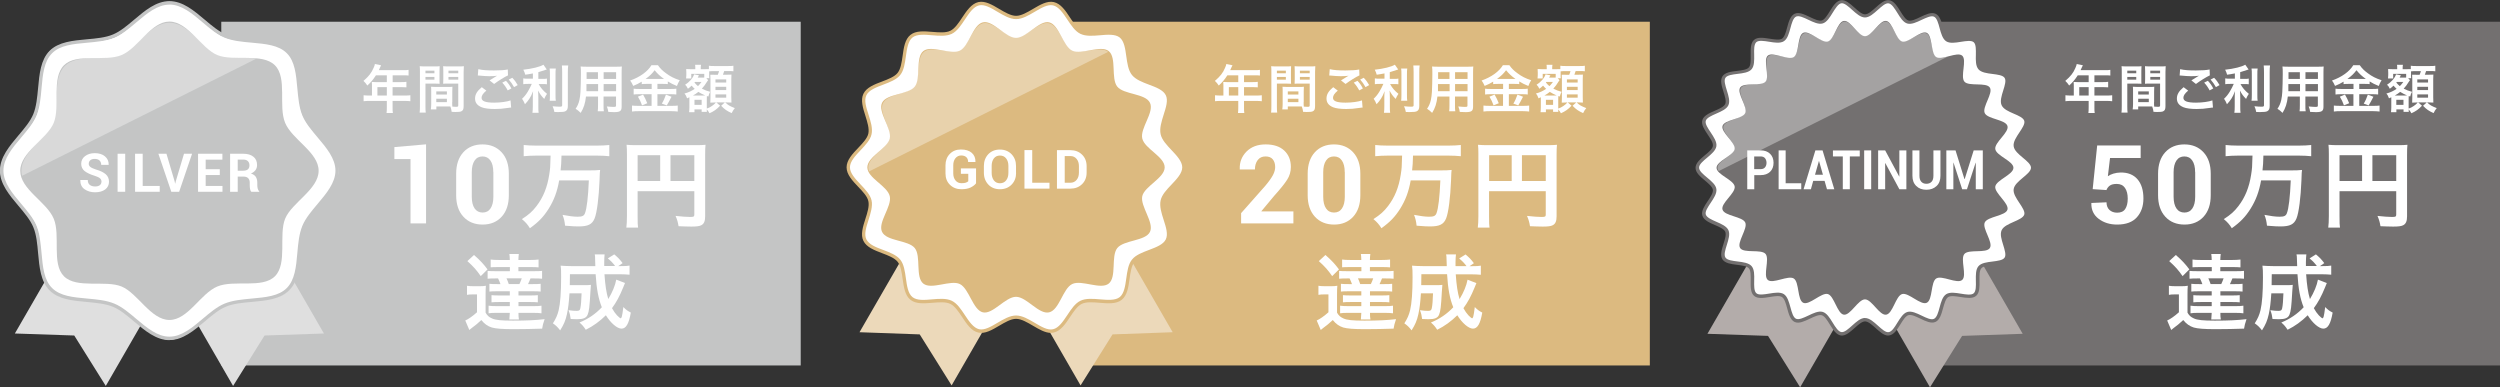 <?xml version="1.0" encoding="UTF-8"?><svg id="_レイヤー_2" xmlns="http://www.w3.org/2000/svg" viewBox="0 0 334.64 51.84"><rect x="0" y="0" width="334.64" height="51.84" fill="#333333" stroke="none"/><defs><style>.cls-1{fill:#dfdfdf;}.cls-2{fill:#b3acaa;}.cls-3{fill:#ecd9ba;}.cls-4{fill:#c4c5c5;}.cls-5{fill:#fff;}.cls-6{fill:#dcba80;}.cls-7{fill:#737070;}.cls-8{opacity:.35;}</style></defs><g id="_レイヤー_1-2"><rect class="cls-4" x="29.62" y="2.91" width="77.56" height="46.01"/><path class="cls-5" d="M49.79,11.37c0-.15,0-.26-.02-.4.15.01.3.02.49.02h1.52v-.91h-1.46c-.36.57-.71.97-1.15,1.37-.2-.3-.28-.39-.52-.62.71-.61,1.07-1.07,1.36-1.75.1-.22.15-.37.17-.51l.83.17c-.04.08-.06.1-.1.21,0,.02-.08.17-.2.44h3.27c.33,0,.5,0,.71-.04v.76c-.22-.03-.4-.03-.71-.03h-1.42v.91h1.12c.32,0,.51,0,.72-.04v.74c-.21-.02-.4-.03-.7-.03h-1.15v1.13h1.62c.32,0,.54-.01.76-.04v.8c-.22-.03-.46-.04-.76-.04h-1.62v.87c0,.36,0,.54.04.75h-.85c.03-.2.04-.39.04-.76v-.86h-2.35c-.31,0-.53.01-.76.04v-.8c.22.03.45.04.76.04h.36v-1.42ZM51.78,12.79v-1.13h-1.26v1.13h1.26Z"/><path class="cls-5" d="M56.95,14.21c0,.42.01.67.04.86h-.82c.03-.21.04-.43.04-.87v-4.56c0-.36,0-.56-.03-.78.2.02.38.03.72.03h1.24c.36,0,.52,0,.71-.03-.01.22-.02.38-.02.65v1.07c0,.32,0,.48.02.63-.18-.01-.4-.02-.64-.02h-1.26v3.02ZM56.95,9.81h1.2v-.35h-1.2v.35ZM56.95,10.66h1.2v-.36h-1.2v.36ZM60.53,13.66c0,.27,0,.43.02.61.15.01.41.03.53.03.2,0,.26-.05.26-.19v-2.92h-1.38c-.24,0-.47,0-.64.02.01-.2.02-.33.02-.63v-1.07c0-.24,0-.43-.02-.65.19.02.36.03.71.03h1.34c.35,0,.52,0,.72-.03-.02.25-.03.43-.03.77v4.57c0,.42-.08.6-.33.71-.15.06-.36.08-.79.08-.1,0-.13,0-.48-.02-.04-.31-.08-.44-.18-.72-.2,0-.33,0-.39,0h-1.48v.39h-.74c.03-.17.05-.45.05-.7v-1.7c0-.24,0-.44-.02-.63.2.02.36.03.65.03h1.56c.29,0,.45,0,.65-.03-.01.18-.02.36-.02.63v1.42ZM58.4,12.65h1.42v-.42h-1.42v.42ZM58.4,13.67h1.42v-.45h-1.42v.45ZM60.03,9.81h1.31v-.35h-1.31v.35ZM60.03,10.66h1.31v-.36h-1.31v.36Z"/><path class="cls-5" d="M65.1,12.13c-.44.37-.64.66-.64.96,0,.45.51.65,1.69.65.83,0,1.75-.13,2.19-.3l.08.96c-.13,0-.15,0-.31.03-.84.13-1.28.16-1.88.16-.76,0-1.38-.08-1.75-.23-.6-.24-.89-.62-.89-1.17s.27-1,.9-1.52l.61.46ZM64.04,9.26c.54.13,1.16.17,2.09.17.89,0,1.38-.04,1.84-.13l.03.79c-.42.18-1.28.72-1.86,1.15l-.61-.48c.44-.28.52-.33.69-.43.07-.04.09-.06.18-.11.06-.03.06-.03.15-.08-.31.04-.61.06-1.05.06-.36,0-.94-.04-1.28-.08-.08,0-.13-.01-.16-.01-.01,0-.05,0-.1,0l.06-.83ZM67.72,10.81c.31.33.5.59.73,1.03l-.49.26c-.23-.43-.43-.71-.73-1.04l.49-.24ZM68.81,11.66c-.21-.38-.44-.71-.71-1.01l.47-.24c.31.32.51.59.73.98l-.48.27Z"/><path class="cls-5" d="M71.33,9.83c-.45.09-.6.11-1.02.17-.06-.24-.13-.4-.26-.67,1.15-.12,2.26-.39,2.69-.67l.45.64c-.5.17-.82.27-1.13.36v.9h.56c.25,0,.43,0,.59-.04v.76c-.17-.03-.34-.03-.6-.03h-.51c.27.5.6.89,1.12,1.31-.14.19-.28.45-.37.68-.41-.42-.57-.64-.82-1.12.02.24.03.52.03.88v1.21c0,.44,0,.64.04.89h-.83c.03-.26.05-.49.05-.89v-1.17c0-.28.01-.6.04-.84-.2.51-.3.71-.48.98-.2.3-.34.49-.61.77-.14-.33-.24-.52-.39-.73.3-.28.52-.55.76-.94.18-.29.45-.81.54-1.05h-.5c-.27,0-.45.01-.64.04v-.78c.18.04.34.04.66.04h.63v-.73ZM74.4,9.17c-.04.23-.04.43-.04.84v2.64c0,.45,0,.62.04.83h-.82c.03-.2.03-.35.03-.82v-2.65c0-.41,0-.6-.04-.84h.84ZM76.06,8.75c-.04.28-.05.55-.05.95v4.49c0,.37-.09.57-.31.69-.17.09-.4.12-.97.12-.17,0-.28,0-.52-.01-.06-.31-.11-.47-.24-.77.4.04.66.06.92.06.31,0,.36-.03.36-.21v-4.36c0-.35-.01-.64-.04-.95h.85Z"/><path class="cls-5" d="M78.44,12.9c-.1.93-.31,1.58-.71,2.21-.29-.28-.39-.36-.68-.55.25-.36.41-.73.51-1.18.07-.33.12-.69.14-1.07.03-.59.06-1.58.06-2.4,0-.5,0-.73-.04-1.01.24.02.43.03.8.03h3.92c.39,0,.59,0,.8-.03-.02.24-.03.41-.03.79v4.59c0,.58-.21.73-1,.73-.22,0-.57-.01-.78-.03-.04-.27-.08-.43-.2-.73.35.03.66.06.88.06.29,0,.35-.03.35-.17v-1.22h-1.67v1.14c0,.4,0,.63.04.83h-.82c.03-.21.04-.41.04-.82v-1.15h-1.61ZM80.04,11.25h-1.54c0,.2,0,.34,0,.44,0,.33,0,.38,0,.52h1.56v-.96ZM80.04,9.66h-1.52v.91s1.52,0,1.52,0v-.91ZM82.47,10.57v-.91h-1.67v.91h1.67ZM82.47,12.21v-.96h-1.67v.96h1.67Z"/><path class="cls-5" d="M86.58,11.23c-.28,0-.48,0-.68.03v-.33c-.4.24-.68.38-1.14.57-.17-.37-.22-.46-.41-.72,1.3-.45,2.35-1.21,2.85-2.05h.87c.28.41.58.71,1.07,1.07.57.43,1.1.7,1.85.94-.17.26-.27.48-.38.77-.55-.23-.78-.34-1.22-.61v.36c-.2-.03-.39-.03-.68-.03h-.71v.68h1.77c.36,0,.58-.01.76-.04v.78c-.2-.03-.44-.04-.77-.04h-1.76v1.56h1.9c.36,0,.59-.01.82-.04v.8c-.26-.03-.55-.05-.84-.05h-4.41c-.32,0-.57.01-.87.05v-.8c.25.03.51.04.87.04h1.75v-1.56h-1.65c-.3,0-.54.01-.75.04v-.78c.19.03.41.04.76.04h1.65v-.68h-.64ZM86.08,12.66c.24.42.37.68.56,1.16l-.7.28c-.15-.44-.33-.81-.55-1.16l.69-.28ZM86.56,10.57h2.16q.06,0,.17,0c-.55-.39-.89-.71-1.26-1.17-.36.47-.64.75-1.22,1.17h.15ZM89.89,12.94q-.09.16-.35.67s-.05.09-.29.5l-.66-.24c.22-.35.38-.72.55-1.2l.74.28Z"/><path class="cls-5" d="M94.27,9.89h-1.74v.61h-.69c.02-.17.03-.29.03-.45v-.34c0-.13,0-.29-.02-.47.1.01.26.02.56.02h.66v-.15c0-.2,0-.29-.03-.44h.8c-.03.13-.04.22-.04.45v.14h.57c.29,0,.41,0,.52-.01v-.45c.22.03.34.04.73.04h1.82c.38,0,.59-.01.73-.04v.74c-.24-.03-.38-.03-.73-.03h-.5c-.06.19-.1.29-.17.49h.46c.42,0,.54,0,.68-.02-.01.2-.02.36-.02.62v2.41c0,.3,0,.47.02.72-.24-.01-.43-.02-.6-.02h-.24c.41.38.59.48,1.29.76-.18.22-.3.41-.42.67-.61-.27-.95-.5-1.41-.98l.49-.45h-1.14l.51.44c-.47.5-.84.75-1.42,1.01-.1-.19-.23-.38-.37-.52,0,.14.01.24.02.33h-.7v-.33h-.96v.38h-.72c.02-.17.04-.4.04-.65v-1.09c0-.1,0-.15,0-.26-.12.06-.16.08-.31.14-.09-.28-.19-.46-.35-.64.57-.16.95-.34,1.37-.63-.21-.2-.28-.27-.41-.43-.21.2-.29.27-.5.42-.11-.24-.2-.38-.37-.54.56-.34,1.07-.92,1.2-1.39l.65.13s-.03.06-.06.11q-.04.08-.11.2h.56c.15,0,.21,0,.32-.01v-.49ZM94.14,12.78c.15,0,.19,0,.27,0-.36-.15-.66-.31-.93-.48-.25.2-.41.31-.73.49h1.38ZM93.02,10.97s-.03.04-.06.08c.13.17.28.32.47.48.15-.15.22-.23.47-.56h-.88ZM92.96,14.04h.96v-.68h-.96v.68ZM94.78,10.74l-.03.04c-.04.06-.05.06-.08.11-.25.41-.47.71-.72.98.39.2.66.29,1.11.42-.12.22-.17.34-.24.63l-.2-.06q-.01.22-.01.48v1.19c.29-.1.43-.17.68-.34.23-.15.32-.24.54-.47h-.21c-.12,0-.3,0-.54.02.01-.17.02-.48.02-.64v-2.44q0-.31-.02-.66c.14.01.23.01.59.01h.41c.1-.24.13-.34.17-.49h-.61c-.29,0-.56.01-.71.03v.45c0,.27,0,.36.02.47h-.4l.25.27ZM95.77,11.05h1.44v-.42h-1.44v.42ZM95.77,12.06h1.44v-.44h-1.44v.44ZM95.77,13.07h1.44v-.43h-1.44v.43Z"/><path class="cls-5" d="M57.03,29.9h-2.08v-8.61h-2.16v-1.6l4.24-.37v10.58Z"/><path class="cls-5" d="M68.11,26.13c0,1.22-.32,2.18-.96,2.88-.64.7-1.49,1.05-2.55,1.05s-1.93-.35-2.57-1.05c-.65-.7-.97-1.66-.97-2.88v-2.87c0-1.22.32-2.18.96-2.88.64-.7,1.5-1.05,2.56-1.05s1.91.35,2.56,1.05c.65.7.97,1.66.97,2.88v2.87ZM66.03,23.04c0-.67-.13-1.19-.38-1.55s-.61-.55-1.06-.55-.81.18-1.06.55-.38.89-.38,1.55v3.29c0,.68.13,1.21.38,1.57s.61.55,1.07.55.81-.18,1.06-.55c.25-.37.38-.89.38-1.57v-3.29Z"/><path class="cls-5" d="M71.75,20.83c-.59,0-1.12.03-1.65.08v-1.5c.47.05,1.01.08,1.63.08h8.2c.61,0,1.14-.03,1.63-.08v1.5c-.5-.05-1.05-.08-1.62-.08h-4.78c-.03,1-.04,1.28-.12,1.98h3.66c.75,0,1.25-.01,1.63-.06-.04.29-.04.31-.08,1.44-.09,2.25-.34,4.27-.66,5.05-.32.79-.88,1.07-2.14,1.07-.42,0-.69-.01-1.81-.1-.06-.57-.14-.94-.34-1.45.74.15,1.5.25,2,.25.62,0,.86-.1,1-.46.25-.63.43-2.18.52-4.4h-3.97c-.27,1.52-.69,2.64-1.42,3.81-.68,1.07-1.35,1.77-2.5,2.59-.29-.48-.61-.85-1.07-1.22.93-.6,1.4-1.02,1.96-1.75.89-1.16,1.44-2.51,1.7-4.21.13-.84.14-.97.18-2.54h-1.96Z"/><path class="cls-5" d="M85.35,28.99c0,.8.01,1.19.06,1.48h-1.57c.05-.41.08-.87.08-1.53v-8.34c0-.54-.01-.85-.05-1.22.41.04.74.05,1.42.05h7.76c.7,0,1.08-.01,1.39-.05-.04.37-.05.7-.05,1.39v8.18c0,.65-.15,1.01-.52,1.2-.24.13-.65.18-1.34.18-.5,0-1.2-.03-1.7-.05-.08-.5-.17-.85-.4-1.38.84.09,1.48.14,1.94.14.5,0,.57-.04.57-.34v-3.11h-7.59v3.42ZM88.37,20.77h-3.02v3.46h3.02v-3.46ZM92.94,24.23v-3.46h-3.19v3.46h3.19Z"/><path class="cls-5" d="M62.49,38.25c.28.04.46.06.88.06h.83c.33,0,.58-.01.84-.06-.03.33-.04.62-.04,1.21v2.39c.22.39.44.59.87.78.46.21,1.19.29,2.79.29,1.81,0,3.06-.06,4.24-.2-.21.63-.26.8-.33,1.27-1.05.04-2.64.07-3.79.07-1.6,0-2.41-.07-2.94-.22-.56-.17-.99-.48-1.41-1-.57.52-.78.7-1.29,1.07-.1.08-.23.18-.32.26l-.54-1.27c.42-.18,1-.59,1.57-1.1v-2.39h-.6c-.31,0-.48.01-.74.06v-1.2ZM63.45,34.13c.87.77,1.25,1.19,1.81,1.93l-.91.9c-.58-.83-.92-1.22-1.79-2.01l.89-.82ZM66.67,35.75c-.51,0-.73.01-.99.03v-1.04c.29.04.59.06,1.11.06h1.45c-.01-.37-.02-.57-.06-.8h1.27c-.03.22-.06.48-.06.8h1.58c.46,0,.81-.02,1.12-.06v1.05c-.28-.03-.56-.04-.99-.04h-1.71v.55h2.08c.58,0,.8-.01,1.09-.04v1.05c-.31-.03-.54-.04-1.09-.04h-.46c-.14.36-.22.52-.33.76h.61c.58,0,.79-.01,1.08-.04v1.04c-.28-.03-.52-.04-1.08-.04h-1.89v.56h1.6c.42,0,.74-.01.99-.04v.96c-.26-.03-.6-.04-.99-.04h-1.6v.55h1.99c.52,0,.78-.01,1.09-.06v1.02c-.29-.04-.59-.06-1.08-.06h-2c0,.38.01.62.06.88h-1.28c.03-.24.04-.47.06-.88h-1.77c-.51,0-.78.01-1.07.06v-1.02c.29.04.56.06,1.07.06h1.77v-.55h-1.45c-.4,0-.74.01-1,.04v-.96c.24.03.58.04,1,.04h1.45v-.56h-1.65c-.56,0-.81.01-1.08.04v-1.04c.28.03.49.04,1.08.04h.4c-.08-.23-.18-.47-.32-.76h-.32c-.56,0-.79.01-1.08.04v-1.05c.27.03.5.04,1.08.04h1.9v-.55h-1.58ZM67.8,37.26c.12.26.19.43.3.76h1.43c.13-.28.2-.45.31-.76h-2.04Z"/><path class="cls-5" d="M83.66,37.88q-.07.17-.24.59c-.49,1.2-.93,2.01-1.5,2.78.21.39.43.7.67.96.19.2.43.4.5.4.04,0,.09-.07.14-.21q.08-.26.21-1.3c.38.38.52.49,1,.74-.26,1.5-.64,2.15-1.25,2.15-.57,0-1.44-.74-2.09-1.79-.83.82-1.7,1.45-2.69,1.94-.34-.51-.47-.64-.84-.97,1.17-.48,2.14-1.14,2.99-2.04-.46-1.14-.71-2.48-.83-4.43h-3.44q-.01,1.07-.02,1.47h2.04c.39,0,.56-.01.79-.04-.02.2-.04.51-.07.94-.11,2-.18,2.59-.37,3.05-.18.44-.58.61-1.43.61-.31,0-.49-.01-.84-.03-.06-.48-.12-.74-.29-1.18.59.08.76.09,1.08.09.35,0,.45-.07.5-.34.09-.39.14-1.11.17-2.01h-1.62c-.08,1.27-.18,2.03-.34,2.79-.2.89-.42,1.39-.91,2.17-.34-.44-.57-.66-.97-.94.39-.6.62-1.12.77-1.75.22-.93.33-2.41.33-4.39,0-.85,0-1.13-.07-1.58.4.03.86.06,1.43.06h3.22c0-.09,0-.38-.03-.87,0-.41,0-.46-.05-.7h1.32c-.03.23-.05.69-.05,1.05v.51h1.46c-.31-.41-.52-.64-.98-1.02l.86-.54c.51.43.7.62,1.12,1.17l-.58.4h.33c.59,0,.89-.01,1.18-.07v1.22c-.37-.03-.79-.06-1.36-.06h-2c.1,1.45.25,2.48.51,3.32.55-.9.93-1.82,1.07-2.6l1.19.46Z"/><polygon class="cls-1" points="14.16 51.66 9.94 44.91 1.99 44.64 9.99 30.78 22.16 37.8 14.16 51.66"/><polygon class="cls-1" points="31.2 51.66 35.41 44.91 43.36 44.64 35.36 30.78 23.2 37.8 31.2 51.66"/><path class="cls-5" d="M45.29,22.86c0,2.84-3.71,4.93-4.74,7.4s.05,6.65-1.88,8.59-6.02.82-8.59,1.88-4.56,4.74-7.4,4.74-4.93-3.71-7.4-4.74-6.65.05-8.59-1.88-.82-6.02-1.88-8.59S.07,25.7.07,22.86s3.71-4.93,4.74-7.4-.05-6.65,1.88-8.59,6.02-.82,8.59-1.88S19.83.25,22.68.25s4.93,3.71,7.4,4.74,6.65-.05,8.59,1.88.82,6.02,1.88,8.59,4.74,4.56,4.74,7.4Z"/><path class="cls-4" d="M22.68,45.53c-1.79,0-3.28-1.27-4.73-2.49-.96-.81-1.86-1.57-2.82-1.97-1.01-.42-2.29-.53-3.52-.65-1.85-.17-3.77-.34-4.97-1.54-1.2-1.2-1.37-3.12-1.54-4.97-.11-1.23-.22-2.51-.65-3.52-.4-.96-1.16-1.86-1.97-2.82-1.22-1.45-2.49-2.94-2.49-4.73s1.27-3.28,2.49-4.73c.81-.96,1.57-1.86,1.97-2.82.42-1.01.53-2.29.65-3.52.17-1.85.34-3.77,1.54-4.97,1.2-1.2,3.12-1.37,4.97-1.54,1.23-.11,2.51-.22,3.52-.65.96-.4,1.86-1.16,2.82-1.97,1.45-1.22,2.94-2.49,4.73-2.49s3.28,1.27,4.73,2.49c.96.81,1.86,1.57,2.82,1.97,1.01.42,2.29.53,3.52.65,1.85.17,3.77.34,4.97,1.54,1.2,1.2,1.37,3.12,1.54,4.97.11,1.23.22,2.51.64,3.52.4.96,1.16,1.86,1.97,2.81,1.22,1.45,2.49,2.94,2.49,4.73s-1.27,3.28-2.49,4.73c-.81.96-1.57,1.86-1.97,2.82-.42,1.01-.53,2.29-.65,3.52-.17,1.85-.34,3.77-1.54,4.97-1.2,1.2-3.12,1.37-4.97,1.54-1.23.11-2.51.22-3.52.65-.96.4-1.86,1.16-2.81,1.97-1.45,1.22-2.94,2.49-4.73,2.49ZM22.68.62c-1.63,0-3.06,1.21-4.44,2.38-.94.79-1.91,1.62-2.93,2.04-1.08.45-2.38.56-3.65.68-1.85.17-3.61.32-4.69,1.41-1.09,1.09-1.24,2.84-1.41,4.69-.11,1.27-.23,2.57-.68,3.65-.42,1.02-1.24,1.99-2.04,2.93-1.17,1.39-2.38,2.82-2.38,4.44s1.21,3.06,2.38,4.44c.79.94,1.62,1.91,2.04,2.93.45,1.08.56,2.39.68,3.65.17,1.85.32,3.61,1.41,4.69,1.09,1.09,2.84,1.24,4.69,1.41,1.27.11,2.57.23,3.65.68,1.02.42,1.99,1.24,2.93,2.04,1.39,1.17,2.82,2.38,4.44,2.38s3.06-1.21,4.44-2.38c.94-.79,1.91-1.62,2.93-2.04,1.08-.45,2.39-.56,3.65-.68,1.85-.17,3.61-.32,4.69-1.41s1.25-2.84,1.41-4.69c.11-1.27.23-2.57.68-3.65.42-1.02,1.25-1.99,2.04-2.93,1.17-1.39,2.38-2.82,2.38-4.44s-1.21-3.06-2.38-4.44c-.79-.94-1.62-1.91-2.04-2.93-.45-1.08-.56-2.38-.68-3.65-.17-1.86-.32-3.61-1.41-4.7s-2.84-1.24-4.69-1.41c-1.27-.11-2.57-.23-3.65-.68-1.02-.42-1.99-1.24-2.93-2.04-1.38-1.17-2.82-2.38-4.44-2.38Z"/><path class="cls-4" d="M42.65,22.86c0,2.49-3.59,4.25-4.48,6.41s.33,6.02-1.37,7.71-5.46.43-7.71,1.37-3.92,4.48-6.41,4.48-4.25-3.59-6.41-4.48-6.02.33-7.71-1.37-.43-5.46-1.37-7.71-4.48-3.92-4.48-6.41,3.59-4.25,4.48-6.41-.33-6.02,1.37-7.71,5.46-.43,7.71-1.37,3.92-4.48,6.41-4.48,4.25,3.59,6.41,4.48,6.02-.33,7.71,1.37.43,5.46,1.37,7.71,4.48,3.92,4.48,6.41Z"/><g class="cls-8"><path class="cls-5" d="M29.15,7.23c-2.17-.9-3.98-4.19-6.47-4.19s-4.31,3.29-6.47,4.19c-2.24.93-5.85-.08-7.54,1.61-1.69,1.69-.68,5.3-1.61,7.54-.9,2.17-4.19,3.98-4.19,6.47,0,.23.04.46.09.68l31.36-15.68c-1.7-.23-3.71-.03-5.16-.63Z"/></g><path class="cls-5" d="M13.59,24.34c0-.2-.07-.35-.2-.47-.14-.12-.38-.23-.72-.34-.59-.18-1.03-.39-1.34-.63-.3-.24-.46-.57-.46-.98s.17-.76.51-1.02c.34-.26.78-.4,1.31-.4.56,0,1.02.14,1.36.43.34.28.51.66.5,1.12v.02h-1c0-.25-.08-.45-.23-.59-.15-.14-.37-.21-.65-.21-.25,0-.45.06-.58.18-.14.12-.21.28-.21.47,0,.17.07.31.22.43s.41.23.77.35c.56.16.99.37,1.28.62s.44.59.44,1.01-.17.78-.51,1.03c-.34.25-.79.38-1.35.38s-1.02-.14-1.41-.41c-.39-.27-.58-.68-.57-1.22v-.02h1c0,.3.09.52.27.66s.42.21.72.21c.27,0,.48-.06.62-.17s.22-.27.22-.46Z"/><path class="cls-5" d="M16.76,25.67h-1.02v-5.09h1.02v5.09Z"/><path class="cls-5" d="M19.1,24.89h2.28v.78h-3.3v-5.09h1.02v4.31Z"/><path class="cls-5" d="M23.38,24.29l.06.28h.02l.06-.27,1.11-3.72h1.08l-1.73,5.09h-1.05l-1.73-5.09h1.08l1.1,3.71Z"/><path class="cls-5" d="M29.42,23.43h-1.89v1.46h2.25v.78h-3.27v-5.09h3.26v.79h-2.24v1.28h1.89v.79Z"/><path class="cls-5" d="M31.82,23.63v2.04h-1.02v-5.09h1.76c.58,0,1.03.13,1.36.4.33.26.49.63.49,1.11,0,.26-.07.49-.21.68-.14.19-.34.34-.61.46.3.09.52.24.65.44.13.21.2.46.2.77v.37c0,.14.02.29.06.45.04.16.11.27.2.34v.07h-1.05c-.09-.07-.15-.2-.18-.37-.03-.17-.04-.34-.04-.5v-.36c0-.25-.07-.45-.21-.59-.14-.14-.34-.21-.59-.21h-.81ZM31.82,22.85h.72c.29,0,.5-.06.64-.18.14-.12.21-.3.21-.54s-.07-.42-.21-.56c-.14-.14-.35-.21-.62-.21h-.74v1.48Z"/><rect class="cls-6" x="143.28" y="2.91" width="77.56" height="46.01"/><path class="cls-5" d="M163.76,11.37c0-.15,0-.26-.02-.4.15.01.3.02.49.02h1.52v-.91h-1.46c-.36.57-.71.97-1.15,1.37-.2-.3-.28-.39-.52-.62.71-.61,1.08-1.07,1.36-1.75.1-.22.15-.37.17-.51l.83.17c-.04.08-.06.1-.11.21,0,.02-.08.17-.2.44h3.27c.33,0,.5,0,.71-.04v.76c-.22-.03-.4-.03-.71-.03h-1.42v.91h1.12c.32,0,.51,0,.72-.04v.74c-.21-.02-.4-.03-.7-.03h-1.14v1.13h1.62c.32,0,.54-.01.76-.04v.8c-.22-.03-.46-.04-.76-.04h-1.62v.87c0,.36,0,.54.04.75h-.85c.03-.2.04-.39.04-.76v-.86h-2.35c-.31,0-.53.01-.76.04v-.8c.22.03.45.04.76.04h.36v-1.42ZM165.75,12.79v-1.13h-1.26v1.13h1.26Z"/><path class="cls-5" d="M170.92,14.21c0,.42.01.67.04.86h-.82c.03-.21.04-.43.04-.87v-4.56c0-.36,0-.56-.03-.78.2.02.38.03.72.03h1.24c.36,0,.52,0,.71-.03-.01.22-.02.38-.02.65v1.07c0,.32,0,.48.02.63-.18-.01-.4-.02-.64-.02h-1.26v3.02ZM170.92,9.81h1.2v-.35h-1.2v.35ZM170.92,10.66h1.2v-.36h-1.2v.36ZM174.5,13.66c0,.27,0,.43.02.61.15.01.41.03.53.03.2,0,.26-.05.26-.19v-2.92h-1.38c-.25,0-.47,0-.64.02.01-.2.02-.33.02-.63v-1.07c0-.24,0-.43-.02-.65.19.02.36.03.71.03h1.34c.35,0,.52,0,.72-.03-.02.25-.03.43-.03.77v4.57c0,.42-.08.6-.33.71-.15.06-.36.08-.79.08-.1,0-.13,0-.48-.02-.04-.31-.08-.44-.18-.72-.2,0-.34,0-.39,0h-1.48v.39h-.74c.03-.17.05-.45.05-.7v-1.7c0-.24,0-.44-.02-.63.2.02.36.03.65.03h1.56c.29,0,.45,0,.65-.03-.01.18-.02.36-.02.63v1.42ZM172.38,12.65h1.42v-.42h-1.42v.42ZM172.38,13.67h1.42v-.45h-1.42v.45ZM174,9.81h1.31v-.35h-1.31v.35ZM174,10.66h1.31v-.36h-1.31v.36Z"/><path class="cls-5" d="M179.07,12.13c-.44.37-.64.66-.64.96,0,.45.51.65,1.69.65.83,0,1.75-.13,2.19-.3l.08.96c-.12,0-.15,0-.31.03-.84.13-1.29.16-1.88.16-.76,0-1.38-.08-1.75-.23-.6-.24-.89-.62-.89-1.17s.27-1,.9-1.52l.61.46ZM178.01,9.26c.54.13,1.16.17,2.09.17.89,0,1.38-.04,1.84-.13l.03.79c-.42.18-1.28.72-1.86,1.15l-.61-.48c.44-.28.52-.33.69-.43.07-.04.09-.06.18-.11.06-.03.06-.03.15-.08-.31.04-.61.06-1.05.06-.36,0-.94-.04-1.28-.08-.08,0-.13-.01-.16-.01-.01,0-.05,0-.1,0l.06-.83ZM181.7,10.81c.31.33.5.59.73,1.03l-.49.26c-.23-.43-.43-.71-.73-1.04l.49-.24ZM182.78,11.66c-.21-.38-.44-.71-.71-1.01l.47-.24c.31.32.51.59.73.98l-.48.27Z"/><path class="cls-5" d="M185.3,9.83c-.45.09-.6.11-1.02.17-.06-.24-.13-.4-.26-.67,1.15-.12,2.25-.39,2.69-.67l.45.64c-.5.17-.82.27-1.13.36v.9h.56c.25,0,.43,0,.59-.04v.76c-.17-.03-.34-.03-.6-.03h-.51c.27.5.6.89,1.12,1.31-.14.19-.28.45-.37.68-.41-.42-.57-.64-.82-1.12.02.24.04.52.04.88v1.21c0,.44,0,.64.04.89h-.83c.04-.26.05-.49.05-.89v-1.17c0-.28.01-.6.04-.84-.2.51-.3.71-.47.98-.2.3-.34.49-.61.77-.14-.33-.24-.52-.39-.73.3-.28.52-.55.76-.94.18-.29.45-.81.54-1.05h-.5c-.27,0-.45.01-.64.04v-.78c.18.04.34.04.66.04h.63v-.73ZM188.37,9.17c-.04.23-.04.43-.04.84v2.64c0,.45,0,.62.04.83h-.82c.03-.2.04-.35.04-.82v-2.65c0-.41,0-.6-.04-.84h.84ZM190.03,8.75c-.04.28-.05.55-.05.95v4.49c0,.37-.09.57-.31.69-.17.09-.41.12-.97.12-.17,0-.28,0-.52-.01-.06-.31-.11-.47-.24-.77.4.04.66.06.92.06.31,0,.36-.03.36-.21v-4.36c0-.35-.01-.64-.04-.95h.85Z"/><path class="cls-5" d="M192.41,12.9c-.1.93-.31,1.58-.71,2.21-.29-.28-.39-.36-.68-.55.25-.36.41-.73.51-1.18.07-.33.12-.69.14-1.07.03-.59.06-1.58.06-2.4,0-.5,0-.73-.04-1.01.24.02.43.03.8.03h3.92c.39,0,.59,0,.8-.03-.02.24-.03.41-.03.79v4.59c0,.58-.21.73-1,.73-.22,0-.57-.01-.78-.03-.03-.27-.08-.43-.2-.73.35.03.66.06.88.06.29,0,.35-.03.35-.17v-1.22h-1.67v1.14c0,.4,0,.63.04.83h-.82c.03-.21.04-.41.04-.82v-1.15h-1.61ZM194.02,11.25h-1.54c0,.2,0,.34,0,.44,0,.33,0,.38,0,.52h1.56v-.96ZM194.02,9.66h-1.52v.91s1.52,0,1.52,0v-.91ZM196.44,10.57v-.91h-1.67v.91h1.67ZM196.44,12.21v-.96h-1.67v.96h1.67Z"/><path class="cls-5" d="M200.55,11.23c-.28,0-.48,0-.68.03v-.33c-.4.24-.68.38-1.14.57-.17-.37-.22-.46-.41-.72,1.3-.45,2.35-1.21,2.85-2.05h.87c.28.41.58.71,1.07,1.07.57.43,1.1.7,1.85.94-.17.26-.27.48-.38.77-.55-.23-.78-.34-1.22-.61v.36c-.2-.03-.39-.03-.68-.03h-.71v.68h1.77c.36,0,.58-.01.76-.04v.78c-.2-.03-.44-.04-.77-.04h-1.76v1.56h1.9c.36,0,.59-.01.82-.04v.8c-.26-.03-.55-.05-.84-.05h-4.41c-.32,0-.57.01-.87.05v-.8c.25.03.51.04.87.04h1.75v-1.56h-1.65c-.3,0-.54.01-.75.04v-.78c.19.03.41.04.76.04h1.65v-.68h-.64ZM200.06,12.66c.24.42.37.68.56,1.16l-.7.28c-.15-.44-.33-.81-.55-1.16l.69-.28ZM200.53,10.57h2.16q.06,0,.17,0c-.55-.39-.89-.71-1.26-1.17-.36.47-.64.75-1.22,1.17h.15ZM203.87,12.94q-.09.16-.35.67s-.05.09-.29.5l-.66-.24c.22-.35.38-.72.55-1.2l.74.28Z"/><path class="cls-5" d="M208.24,9.89h-1.74v.61h-.69c.02-.17.03-.29.03-.45v-.34c0-.13,0-.29-.02-.47.1.01.26.02.56.02h.66v-.15c0-.2,0-.29-.03-.44h.8c-.03.13-.04.22-.04.45v.14h.57c.29,0,.41,0,.52-.01v-.45c.22.03.34.04.73.04h1.82c.38,0,.59-.01.73-.04v.74c-.24-.03-.38-.03-.73-.03h-.5c-.06.19-.1.29-.17.49h.46c.42,0,.54,0,.68-.02-.01.2-.02.36-.02.62v2.41c0,.3,0,.47.02.72-.24-.01-.43-.02-.6-.02h-.24c.41.38.59.48,1.29.76-.18.22-.3.41-.42.67-.61-.27-.95-.5-1.41-.98l.49-.45h-1.14l.51.44c-.47.5-.84.75-1.42,1.01-.1-.19-.23-.38-.37-.52,0,.14.01.24.02.33h-.7v-.33h-.96v.38h-.72c.02-.17.04-.4.04-.65v-1.09c0-.1,0-.15,0-.26-.12.06-.16.08-.31.14-.09-.28-.19-.46-.35-.64.57-.16.95-.34,1.37-.63-.21-.2-.28-.27-.41-.43-.21.2-.29.27-.5.42-.11-.24-.2-.38-.37-.54.56-.34,1.07-.92,1.2-1.39l.65.13s-.03.06-.06.11q-.04.08-.11.2h.56c.15,0,.21,0,.32-.01v-.49ZM208.11,12.78c.15,0,.19,0,.27,0-.36-.15-.66-.31-.93-.48-.25.2-.41.31-.73.49h1.38ZM206.99,10.97s-.03.04-.06.08c.13.17.28.32.47.48.15-.15.22-.23.47-.56h-.88ZM206.93,14.04h.96v-.68h-.96v.68ZM208.75,10.74l-.03.04c-.04.06-.05.06-.08.11-.25.41-.47.71-.72.98.39.2.66.29,1.11.42-.12.22-.17.33-.24.63l-.2-.06q-.01.22-.01.48v1.19c.29-.1.43-.17.68-.34.23-.15.32-.24.54-.47h-.21c-.12,0-.3,0-.54.02.01-.17.02-.48.02-.64v-2.44q0-.31-.02-.66c.14.01.23.01.59.01h.41c.1-.24.13-.34.17-.49h-.61c-.29,0-.56.01-.71.03v.46c0,.27,0,.36.02.47h-.4l.25.27ZM209.74,11.05h1.44v-.42h-1.44v.42ZM209.74,12.06h1.44v-.44h-1.44v.44ZM209.74,13.07h1.44v-.43h-1.44v.43Z"/><path class="cls-5" d="M173.13,29.9h-7v-1.37l3.23-3.65c.48-.57.82-1.05,1.03-1.44s.3-.76.3-1.08c0-.43-.11-.77-.32-1.03s-.54-.39-.97-.39c-.45,0-.8.16-1.05.49-.25.33-.37.75-.37,1.25h-2.03v-.04c-.04-.93.27-1.71.9-2.35.64-.64,1.49-.96,2.56-.96s1.9.27,2.49.82.89,1.28.89,2.2c0,.63-.17,1.2-.5,1.71-.33.52-.9,1.23-1.72,2.14l-1.72,2.06v.04h4.28v1.6Z"/><path class="cls-5" d="M182.09,26.13c0,1.22-.32,2.18-.96,2.88-.64.7-1.49,1.05-2.55,1.05s-1.93-.35-2.57-1.05c-.64-.7-.97-1.66-.97-2.88v-2.87c0-1.22.32-2.18.96-2.88.64-.7,1.5-1.05,2.56-1.05s1.91.35,2.56,1.05c.65.7.97,1.66.97,2.88v2.87ZM180,23.04c0-.67-.13-1.19-.38-1.55-.25-.37-.61-.55-1.06-.55s-.81.18-1.06.55-.38.89-.38,1.55v3.29c0,.68.13,1.21.38,1.57.25.37.61.55,1.07.55s.81-.18,1.06-.55c.25-.37.38-.89.38-1.57v-3.29Z"/><path class="cls-5" d="M185.73,20.83c-.59,0-1.12.03-1.65.08v-1.5c.47.05,1.01.08,1.63.08h8.2c.61,0,1.14-.03,1.63-.08v1.5c-.5-.05-1.05-.08-1.62-.08h-4.78c-.03,1-.04,1.28-.12,1.98h3.66c.75,0,1.25-.01,1.63-.06-.04.29-.04.31-.08,1.44-.09,2.25-.34,4.27-.66,5.05-.32.79-.88,1.07-2.14,1.07-.42,0-.69-.01-1.81-.1-.06-.57-.14-.94-.34-1.45.74.15,1.5.25,2,.25.62,0,.86-.1,1-.46.25-.63.43-2.18.52-4.4h-3.97c-.27,1.52-.69,2.64-1.42,3.81-.68,1.07-1.35,1.77-2.5,2.59-.29-.48-.61-.85-1.07-1.22.93-.6,1.4-1.02,1.96-1.75.89-1.16,1.44-2.51,1.7-4.21.13-.84.14-.97.18-2.54h-1.96Z"/><path class="cls-5" d="M199.32,28.99c0,.8.01,1.19.06,1.48h-1.57c.05-.41.08-.87.08-1.53v-8.34c0-.54-.01-.85-.05-1.22.41.04.74.05,1.42.05h7.76c.7,0,1.08-.01,1.39-.05-.04.37-.05.7-.05,1.39v8.18c0,.65-.15,1.01-.52,1.2-.24.13-.65.18-1.34.18-.5,0-1.2-.03-1.7-.05-.08-.5-.17-.85-.4-1.38.84.09,1.48.14,1.94.14.5,0,.57-.04.57-.34v-3.11h-7.59v3.42ZM202.35,20.77h-3.02v3.46h3.02v-3.46ZM206.91,24.23v-3.46h-3.19v3.46h3.19Z"/><path class="cls-5" d="M176.46,38.25c.28.04.46.06.88.06h.83c.33,0,.58-.01.84-.06-.03.33-.04.62-.04,1.21v2.39c.22.39.44.59.87.78.46.21,1.19.29,2.79.29,1.81,0,3.06-.06,4.24-.2-.21.63-.25.8-.33,1.27-1.05.04-2.64.07-3.79.07-1.6,0-2.41-.07-2.94-.22-.55-.17-.99-.48-1.41-1-.57.52-.78.7-1.29,1.07-.1.08-.23.18-.32.26l-.54-1.27c.42-.18,1-.59,1.57-1.1v-2.39h-.6c-.31,0-.48.01-.74.06v-1.2ZM177.42,34.13c.87.77,1.25,1.19,1.81,1.93l-.91.9c-.58-.83-.92-1.22-1.79-2.01l.89-.82ZM180.64,35.75c-.51,0-.73.01-.99.03v-1.04c.29.04.59.06,1.11.06h1.46c-.01-.37-.02-.57-.06-.8h1.27c-.03.22-.06.48-.06.8h1.58c.46,0,.81-.02,1.12-.06v1.05c-.28-.03-.55-.04-.99-.04h-1.71v.55h2.08c.58,0,.8-.01,1.09-.04v1.05c-.31-.03-.54-.04-1.09-.04h-.46c-.14.36-.22.52-.33.76h.61c.58,0,.79-.01,1.08-.04v1.04c-.28-.03-.52-.04-1.08-.04h-1.89v.56h1.6c.42,0,.74-.01.99-.04v.96c-.25-.03-.6-.04-.99-.04h-1.6v.55h1.99c.52,0,.78-.01,1.09-.06v1.02c-.29-.04-.59-.06-1.08-.06h-2c0,.38.01.62.06.88h-1.28c.03-.24.04-.47.06-.88h-1.77c-.51,0-.78.01-1.07.06v-1.02c.29.04.56.06,1.07.06h1.77v-.55h-1.46c-.4,0-.74.01-1,.04v-.96c.24.03.58.04,1,.04h1.46v-.56h-1.65c-.56,0-.81.01-1.08.04v-1.04c.28.03.49.04,1.08.04h.4c-.08-.23-.18-.47-.32-.76h-.32c-.55,0-.79.01-1.08.04v-1.05c.27.03.5.04,1.08.04h1.9v-.55h-1.58ZM181.77,37.26c.12.26.19.43.3.76h1.43c.13-.28.2-.44.31-.76h-2.04Z"/><path class="cls-5" d="M197.63,37.88q-.07.17-.24.59c-.49,1.2-.93,2.01-1.5,2.78.21.39.43.7.67.96.19.2.43.4.5.4.04,0,.09-.07.14-.21q.08-.26.21-1.3c.38.38.52.49,1,.74-.26,1.5-.64,2.15-1.25,2.15-.57,0-1.44-.74-2.09-1.79-.83.82-1.7,1.45-2.69,1.94-.34-.51-.47-.64-.84-.97,1.17-.48,2.14-1.14,2.99-2.04-.47-1.14-.71-2.48-.83-4.43h-3.44q-.01,1.07-.02,1.47h2.04c.39,0,.56-.01.79-.04-.02.2-.04.51-.07.94-.11,2-.18,2.59-.37,3.05-.18.44-.58.61-1.43.61-.31,0-.49-.01-.84-.03-.06-.48-.12-.74-.29-1.18.59.08.76.09,1.08.09.34,0,.44-.07.5-.34.09-.39.14-1.11.17-2.01h-1.62c-.08,1.27-.18,2.03-.34,2.79-.2.89-.42,1.39-.91,2.17-.34-.44-.57-.66-.97-.94.39-.6.62-1.12.77-1.75.22-.93.33-2.41.33-4.39,0-.85-.01-1.13-.07-1.58.4.03.85.06,1.43.06h3.22c-.01-.09-.01-.38-.03-.87-.01-.41-.01-.46-.06-.7h1.32c-.03.23-.06.69-.06,1.06v.51h1.47c-.31-.41-.52-.64-.98-1.02l.85-.54c.51.43.7.62,1.12,1.17l-.58.4h.33c.59,0,.89-.01,1.18-.07v1.22c-.37-.03-.79-.06-1.36-.06h-2c.1,1.45.25,2.48.51,3.32.55-.9.93-1.82,1.07-2.6l1.19.46Z"/><polygon class="cls-3" points="127.38 51.59 123.11 44.76 115.05 44.47 123.16 30.43 135.48 37.55 127.38 51.59"/><polygon class="cls-3" points="144.64 51.59 148.92 44.76 156.97 44.47 148.86 30.43 136.54 37.55 144.64 51.59"/><path class="cls-5" d="M158.57,22.4c0,1.63-2.77,2.92-3.11,4.44s1.57,3.93.88,5.35-3.75,1.4-4.74,2.64-.28,4.21-1.53,5.21-3.97-.36-5.41.33-2.06,3.67-3.63,4.03-3.39-2.06-5.02-2.06-3.5,2.4-5.02,2.06-2.22-3.34-3.63-4.03-4.18.65-5.41-.33-.53-3.96-1.53-5.21-4.04-1.2-4.74-2.64,1.24-3.78.88-5.35-3.11-2.81-3.11-4.44,2.77-2.92,3.11-4.44-1.57-3.93-.88-5.35,3.75-1.4,4.74-2.64.28-4.21,1.53-5.21,3.97.36,5.41-.33,2.06-3.67,3.63-4.03,3.39,2.06,5.02,2.06,3.5-2.4,5.02-2.06,2.22,3.34,3.63,4.03,4.18-.65,5.41.33.53,3.96,1.53,5.21,4.04,1.2,4.74,2.64-1.24,3.78-.88,5.35,3.11,2.81,3.11,4.44Z"/><path class="cls-6" d="M140.67,44.56c-.78,0-1.6-.49-2.4-.96-.77-.45-1.56-.92-2.26-.92s-1.49.47-2.26.92c-.93.55-1.89,1.12-2.79.92-.94-.21-1.57-1.16-2.18-2.09-.48-.72-.98-1.47-1.57-1.75-.61-.3-1.52-.22-2.39-.15-1.09.09-2.22.19-2.95-.4-.74-.59-.89-1.71-1.05-2.8-.12-.87-.25-1.76-.67-2.29-.42-.52-1.26-.84-2.07-1.15-1.03-.39-2.09-.79-2.51-1.65-.41-.84-.06-1.91.27-2.95.27-.84.55-1.71.39-2.38-.14-.64-.76-1.28-1.35-1.9-.77-.81-1.56-1.64-1.56-2.61s.79-1.8,1.56-2.61c.59-.62,1.21-1.27,1.35-1.9.15-.67-.13-1.54-.39-2.38-.33-1.04-.67-2.11-.27-2.95.41-.86,1.48-1.26,2.51-1.65.81-.31,1.66-.63,2.07-1.15.42-.53.55-1.42.67-2.29.15-1.09.31-2.21,1.05-2.8.73-.59,1.86-.49,2.95-.4.87.07,1.78.15,2.39-.15.6-.29,1.09-1.03,1.57-1.75.61-.92,1.25-1.87,2.18-2.09.9-.2,1.86.36,2.79.92.77.45,1.56.92,2.26.92s1.49-.47,2.26-.92c.93-.55,1.89-1.12,2.79-.92.94.21,1.57,1.16,2.18,2.09.48.72.98,1.47,1.57,1.75.61.3,1.52.22,2.39.15,1.09-.09,2.22-.19,2.95.4.74.59.89,1.71,1.05,2.8.12.87.25,1.76.67,2.29.42.52,1.26.84,2.08,1.15,1.03.39,2.09.79,2.51,1.65.41.84.06,1.91-.27,2.95-.27.84-.55,1.71-.39,2.38.14.64.76,1.28,1.35,1.9.76.81,1.56,1.64,1.56,2.61s-.79,1.8-1.56,2.61c-.59.62-1.21,1.27-1.35,1.9-.15.67.13,1.54.39,2.38.33,1.04.67,2.11.27,2.95-.41.86-1.48,1.26-2.51,1.65-.81.31-1.66.63-2.08,1.15-.42.53-.55,1.42-.67,2.29-.15,1.09-.31,2.21-1.05,2.8-.73.59-1.86.49-2.95.4-.88-.07-1.78-.15-2.39.14-.6.29-1.09,1.03-1.57,1.75-.61.92-1.24,1.87-2.18,2.09-.13.03-.26.04-.39.04ZM136.01,42.23c.82,0,1.67.5,2.49.98.89.53,1.74,1.03,2.46.86.76-.17,1.34-1.05,1.91-1.9.51-.77,1.04-1.57,1.75-1.91.72-.35,1.69-.27,2.63-.19,1,.08,2.04.17,2.63-.3.6-.48.74-1.51.88-2.51.13-.93.26-1.89.76-2.51.49-.62,1.4-.96,2.27-1.29.95-.36,1.93-.73,2.26-1.42.33-.68.03-1.62-.29-2.61-.29-.9-.58-1.83-.4-2.62.17-.76.83-1.45,1.46-2.11.7-.74,1.43-1.51,1.43-2.3s-.73-1.56-1.43-2.3c-.63-.67-1.29-1.36-1.46-2.12-.18-.79.12-1.72.4-2.62.32-1,.62-1.94.29-2.61-.34-.7-1.31-1.07-2.26-1.42-.87-.33-1.77-.67-2.27-1.29-.5-.62-.63-1.58-.76-2.51-.14-1-.28-2.03-.88-2.51-.59-.47-1.63-.39-2.63-.3-.94.08-1.9.16-2.63-.19-.71-.34-1.24-1.14-1.75-1.91-.56-.85-1.15-1.72-1.91-1.9-.72-.16-1.57.33-2.46.86-.82.48-1.66.98-2.49.98s-1.67-.5-2.49-.98c-.89-.53-1.74-1.03-2.46-.86-.76.17-1.34,1.05-1.91,1.9-.51.77-1.04,1.57-1.75,1.91-.72.35-1.69.27-2.63.19-1-.09-2.04-.17-2.63.3-.6.48-.74,1.51-.88,2.51-.13.93-.26,1.89-.76,2.51-.49.62-1.4.96-2.27,1.29-.95.36-1.93.73-2.26,1.42-.33.68-.03,1.62.29,2.61.29.9.58,1.83.4,2.62-.17.76-.83,1.45-1.46,2.12-.7.74-1.43,1.51-1.43,2.3s.73,1.56,1.43,2.3c.63.67,1.29,1.36,1.46,2.11.18.79-.12,1.72-.4,2.62-.32,1-.62,1.94-.29,2.61.34.7,1.31,1.07,2.26,1.42.87.33,1.77.67,2.27,1.29.5.62.63,1.58.76,2.51.14,1,.28,2.03.88,2.51.6.48,1.63.39,2.63.3.94-.08,1.9-.16,2.63.19.71.34,1.24,1.14,1.75,1.91.56.85,1.15,1.72,1.91,1.9.71.16,1.57-.33,2.46-.86.82-.48,1.66-.98,2.49-.98Z"/><path class="cls-6" d="M155.9,22.4c0,1.42-2.7,2.53-3,3.86s1.63,3.54,1.03,4.78-3.52,1.08-4.38,2.17-.05,3.88-1.14,4.75-3.63-.55-4.89.06-1.71,3.47-3.09,3.79-3-2.08-4.43-2.08-3.09,2.38-4.43,2.08-1.85-3.19-3.09-3.79-3.8.81-4.89-.06-.27-3.66-1.14-4.75-3.77-.9-4.38-2.17,1.35-3.4,1.03-4.78-3-2.43-3-3.86,2.7-2.53,3-3.86-1.63-3.54-1.03-4.78,3.52-1.08,4.38-2.17.05-3.88,1.14-4.75,3.63.55,4.89-.06,1.71-3.47,3.09-3.79,3,2.08,4.43,2.08,3.09-2.38,4.43-2.08,1.85,3.19,3.09,3.79,3.8-.81,4.89.06.27,3.66,1.14,4.75,3.77.9,4.38,2.17-1.35,3.4-1.03,4.78,3,2.43,3,3.86Z"/><g class="cls-8"><path class="cls-5" d="M143.57,6.7c-1.24-.6-1.78-3.27-3.16-3.59-1.33-.3-2.98,1.86-4.4,1.86s-3.07-2.17-4.4-1.86c-1.38.31-1.92,2.99-3.16,3.59-1.26.61-3.69-.63-4.77.24-1.09.87-.42,3.51-1.29,4.6-.87,1.08-3.59,1.02-4.2,2.28-.6,1.24,1.15,3.33.83,4.71-.3,1.33-2.79,2.46-2.79,3.88,0,.18.04.36.11.53l32-16c-1.08-.86-3.51.37-4.77-.24Z"/></g><path class="cls-5" d="M130.64,24.55c-.16.21-.4.39-.72.55-.32.15-.73.23-1.23.23-.62,0-1.13-.2-1.53-.59s-.6-.9-.6-1.53v-1.08c0-.62.19-1.13.58-1.53s.88-.59,1.49-.59,1.11.15,1.45.45c.34.3.5.7.49,1.2v.02h-.98c0-.27-.08-.49-.24-.64-.16-.15-.39-.23-.69-.23s-.57.12-.77.37c-.19.24-.29.56-.29.94v1.08c0,.39.1.71.3.95.2.25.46.37.8.37.25,0,.44-.02.58-.07.14-.05.25-.11.33-.19v-1h-.99v-.72h2.03v1.99Z"/><path class="cls-5" d="M136.01,23.14c0,.64-.2,1.16-.6,1.57s-.92.62-1.56.62-1.16-.21-1.55-.62-.6-.94-.6-1.57v-.93c0-.63.2-1.15.59-1.57.4-.41.91-.62,1.55-.62s1.16.21,1.56.62c.4.42.6.94.6,1.57v.93ZM134.98,22.2c0-.4-.1-.73-.3-.99s-.48-.39-.83-.39-.62.13-.82.39c-.19.26-.29.59-.29.99v.94c0,.41.1.74.29,1,.2.26.47.39.82.39s.63-.13.83-.39c.2-.26.3-.59.3-1v-.94Z"/><path class="cls-5" d="M138.17,24.46h2.31v.79h-3.35v-5.16h1.04v4.37Z"/><path class="cls-5" d="M141.48,25.26v-5.16h1.8c.63,0,1.15.2,1.56.6s.61.92.61,1.55v.85c0,.63-.2,1.15-.61,1.55-.41.4-.93.6-1.56.6h-1.8ZM142.52,20.89v3.57h.77c.34,0,.61-.13.82-.38.21-.25.31-.58.31-.98v-.86c0-.39-.1-.72-.31-.97-.21-.25-.48-.38-.82-.38h-.77Z"/><rect class="cls-7" x="257.08" y="2.91" width="77.56" height="46.01"/><path class="cls-5" d="M277.59,11.37c0-.15,0-.26-.02-.4.15.01.3.02.49.02h1.52v-.91h-1.46c-.36.57-.71.97-1.15,1.37-.2-.3-.28-.39-.52-.62.71-.61,1.08-1.07,1.36-1.75.1-.22.15-.37.17-.51l.83.17c-.04.08-.06.1-.11.21,0,.02-.08.17-.2.44h3.27c.33,0,.5,0,.71-.04v.76c-.22-.03-.4-.03-.71-.03h-1.42v.91h1.12c.32,0,.51,0,.72-.04v.74c-.21-.02-.4-.03-.7-.03h-1.14v1.13h1.62c.32,0,.54-.01.76-.04v.8c-.22-.03-.46-.04-.76-.04h-1.62v.87c0,.36,0,.54.04.75h-.85c.03-.2.04-.39.04-.76v-.86h-2.35c-.31,0-.53.01-.76.04v-.8c.22.03.45.04.76.04h.36v-1.42ZM279.58,12.79v-1.13h-1.26v1.13h1.26Z"/><path class="cls-5" d="M284.75,14.21c0,.42.01.67.04.86h-.82c.03-.21.04-.43.04-.87v-4.56c0-.36,0-.56-.03-.78.2.02.38.03.72.03h1.24c.36,0,.52,0,.71-.03-.01.22-.02.38-.02.65v1.07c0,.32,0,.48.02.63-.18-.01-.4-.02-.64-.02h-1.26v3.02ZM284.75,9.81h1.2v-.35h-1.2v.35ZM284.75,10.66h1.2v-.36h-1.2v.36ZM288.33,13.66c0,.27,0,.43.02.61.15.01.41.03.53.03.2,0,.26-.05.26-.19v-2.92h-1.38c-.25,0-.47,0-.64.02.01-.2.02-.33.02-.63v-1.07c0-.24,0-.43-.02-.65.19.02.36.03.71.03h1.34c.35,0,.52,0,.72-.03-.02.25-.03.43-.03.77v4.57c0,.42-.08.6-.33.71-.15.06-.36.08-.79.08-.1,0-.13,0-.48-.02-.04-.31-.08-.44-.18-.72-.2,0-.34,0-.39,0h-1.48v.39h-.74c.03-.17.05-.45.05-.7v-1.7c0-.24,0-.44-.02-.63.2.02.36.03.65.03h1.56c.29,0,.45,0,.65-.03-.01.18-.02.36-.02.63v1.42ZM286.21,12.65h1.42v-.42h-1.42v.42ZM286.21,13.67h1.42v-.45h-1.42v.45ZM287.83,9.81h1.31v-.35h-1.31v.35ZM287.83,10.66h1.31v-.36h-1.31v.36Z"/><path class="cls-5" d="M292.9,12.13c-.44.37-.64.66-.64.96,0,.45.51.65,1.69.65.83,0,1.75-.13,2.19-.3l.08.96c-.12,0-.15,0-.31.03-.84.13-1.29.16-1.88.16-.76,0-1.38-.08-1.75-.23-.6-.24-.89-.62-.89-1.17s.27-1,.9-1.52l.61.46ZM291.84,9.26c.54.13,1.16.17,2.09.17.89,0,1.38-.04,1.84-.13l.03.79c-.42.18-1.28.72-1.86,1.15l-.61-.48c.44-.28.52-.33.69-.43.07-.04.09-.06.18-.11.06-.03.06-.03.15-.08-.31.04-.61.06-1.05.06-.36,0-.94-.04-1.28-.08-.08,0-.13-.01-.16-.01-.01,0-.05,0-.1,0l.06-.83ZM295.53,10.81c.31.33.5.59.73,1.03l-.49.26c-.23-.43-.43-.71-.73-1.04l.49-.24ZM296.61,11.66c-.21-.38-.44-.71-.71-1.01l.47-.24c.31.32.51.59.73.98l-.48.27Z"/><path class="cls-5" d="M299.13,9.83c-.45.09-.6.11-1.02.17-.06-.24-.13-.4-.26-.67,1.15-.12,2.25-.39,2.69-.67l.45.64c-.5.17-.82.27-1.13.36v.9h.56c.25,0,.43,0,.59-.04v.76c-.17-.03-.34-.03-.6-.03h-.51c.27.5.6.89,1.12,1.31-.14.19-.28.45-.37.68-.41-.42-.57-.64-.82-1.12.02.24.04.52.04.88v1.21c0,.44,0,.64.04.89h-.83c.04-.26.05-.49.05-.89v-1.17c0-.28.01-.6.04-.84-.2.51-.3.71-.47.98-.2.3-.34.49-.61.77-.14-.33-.24-.52-.39-.73.3-.28.52-.55.76-.94.18-.29.45-.81.54-1.05h-.5c-.27,0-.45.01-.64.04v-.78c.18.04.34.04.66.04h.63v-.73ZM302.2,9.17c-.04.23-.04.43-.04.84v2.64c0,.45,0,.62.04.83h-.82c.03-.2.04-.35.04-.82v-2.65c0-.41,0-.6-.04-.84h.84ZM303.86,8.75c-.04.28-.05.55-.05.95v4.49c0,.37-.09.57-.31.69-.17.09-.41.12-.97.12-.17,0-.28,0-.52-.01-.06-.31-.11-.47-.24-.77.4.04.66.06.92.06.31,0,.36-.03.36-.21v-4.36c0-.35-.01-.64-.04-.95h.85Z"/><path class="cls-5" d="M306.24,12.9c-.1.93-.31,1.58-.71,2.21-.29-.28-.39-.36-.68-.55.25-.36.41-.73.51-1.18.07-.33.12-.69.14-1.07.03-.59.06-1.58.06-2.4,0-.5,0-.73-.04-1.01.24.02.43.03.8.03h3.92c.39,0,.59,0,.8-.03-.02.24-.03.41-.03.79v4.59c0,.58-.21.73-1,.73-.22,0-.57-.01-.78-.03-.04-.27-.08-.43-.2-.73.35.03.66.06.88.06.29,0,.35-.03.35-.17v-1.22h-1.67v1.14c0,.4,0,.63.04.83h-.82c.03-.21.04-.41.04-.82v-1.15h-1.61ZM307.85,11.25h-1.54c0,.2,0,.34,0,.44,0,.33,0,.38,0,.52h1.56v-.96ZM307.85,9.66h-1.52v.91s1.52,0,1.52,0v-.91ZM310.27,10.57v-.91h-1.67v.91h1.67ZM310.27,12.21v-.96h-1.67v.96h1.67Z"/><path class="cls-5" d="M314.38,11.23c-.28,0-.48,0-.68.03v-.33c-.4.24-.68.38-1.14.57-.17-.37-.22-.46-.41-.72,1.3-.45,2.35-1.21,2.85-2.05h.87c.28.41.58.71,1.07,1.07.57.43,1.1.7,1.85.94-.17.26-.27.48-.38.77-.55-.23-.78-.34-1.22-.61v.36c-.2-.03-.39-.03-.68-.03h-.71v.68h1.77c.36,0,.58-.01.76-.04v.78c-.2-.03-.44-.04-.77-.04h-1.76v1.56h1.9c.36,0,.59-.01.82-.04v.8c-.26-.03-.55-.05-.84-.05h-4.41c-.32,0-.57.01-.87.05v-.8c.25.03.51.04.87.04h1.75v-1.56h-1.65c-.3,0-.54.01-.75.04v-.78c.19.03.41.04.76.04h1.65v-.68h-.64ZM313.89,12.66c.24.42.37.68.56,1.16l-.7.28c-.15-.44-.33-.81-.55-1.16l.69-.28ZM314.36,10.57h2.16q.06,0,.17,0c-.55-.39-.89-.71-1.26-1.17-.36.47-.64.75-1.22,1.17h.15ZM317.7,12.94q-.09.16-.35.67s-.05.09-.29.5l-.66-.24c.22-.35.38-.72.55-1.2l.74.28Z"/><path class="cls-5" d="M322.08,9.89h-1.74v.61h-.69c.02-.17.03-.29.03-.45v-.34c0-.13,0-.29-.02-.47.1.01.26.02.56.02h.66v-.15c0-.2,0-.29-.03-.44h.8c-.03.13-.04.22-.04.45v.14h.57c.29,0,.41,0,.52-.01v-.45c.22.03.34.04.73.04h1.82c.38,0,.59-.01.73-.04v.74c-.24-.03-.38-.03-.73-.03h-.5c-.06.19-.1.29-.17.49h.46c.42,0,.54,0,.68-.02-.01.2-.02.36-.02.62v2.41c0,.3,0,.47.02.72-.24-.01-.43-.02-.6-.02h-.24c.41.38.59.48,1.29.76-.18.22-.3.41-.42.67-.61-.27-.95-.5-1.41-.98l.49-.45h-1.14l.51.44c-.47.5-.84.75-1.42,1.01-.1-.19-.23-.38-.37-.52,0,.14.01.24.02.33h-.7v-.33h-.96v.38h-.72c.02-.17.04-.4.04-.65v-1.09c0-.1,0-.15,0-.26-.12.06-.16.08-.31.14-.09-.28-.19-.46-.35-.64.57-.16.95-.34,1.37-.63-.21-.2-.28-.27-.41-.43-.21.2-.29.27-.5.42-.11-.24-.2-.38-.37-.54.56-.34,1.07-.92,1.2-1.39l.65.13s-.03.06-.06.11q-.04.08-.11.2h.56c.15,0,.21,0,.32-.01v-.49ZM321.94,12.78c.15,0,.19,0,.27,0-.36-.15-.66-.31-.93-.48-.25.2-.41.31-.73.49h1.38ZM320.82,10.97s-.03.04-.06.08c.13.17.28.32.47.48.15-.15.22-.23.47-.56h-.88ZM320.76,14.04h.96v-.68h-.96v.68ZM322.58,10.74l-.03.04c-.04.06-.05.06-.08.11-.25.41-.47.71-.72.98.39.2.66.29,1.11.42-.12.22-.17.34-.24.63l-.2-.06q-.01.22-.01.48v1.19c.29-.1.43-.17.68-.34.23-.15.32-.24.54-.47h-.21c-.12,0-.3,0-.54.02.01-.17.02-.48.02-.64v-2.44q0-.31-.02-.66c.14.01.23.01.59.01h.41c.1-.24.13-.34.17-.49h-.61c-.29,0-.56.01-.71.03v.45c0,.27,0,.36.02.47h-.4l.25.27ZM323.57,11.05h1.44v-.42h-1.44v.42ZM323.57,12.06h1.44v-.44h-1.44v.44ZM323.57,13.07h1.44v-.43h-1.44v.43Z"/><path class="cls-5" d="M280.12,25.3l.6-5.83h5.82v1.68h-4.1l-.29,2.44c.2-.14.44-.26.74-.35.3-.09.62-.14.97-.15.97-.01,1.72.29,2.25.9.53.61.8,1.47.8,2.58,0,1.02-.29,1.86-.87,2.51-.58.65-1.46.98-2.65.98-.96,0-1.78-.25-2.46-.76s-1.01-1.21-.99-2.09v-.04s2.03-.09,2.03-.09c0,.43.13.77.39,1.02.26.24.61.37,1.03.37.5,0,.86-.16,1.08-.49s.34-.79.34-1.39-.12-1.08-.37-1.44c-.25-.36-.62-.53-1.1-.53-.4,0-.71.07-.92.22-.21.15-.36.35-.46.6l-1.84-.12Z"/><path class="cls-5" d="M295.92,26.13c0,1.22-.32,2.18-.96,2.88-.64.7-1.49,1.05-2.55,1.05s-1.93-.35-2.57-1.05c-.64-.7-.97-1.66-.97-2.88v-2.87c0-1.22.32-2.18.96-2.88.64-.7,1.5-1.05,2.56-1.05s1.91.35,2.56,1.05c.65.7.97,1.66.97,2.88v2.87ZM293.83,23.04c0-.67-.13-1.19-.38-1.55-.25-.37-.61-.55-1.06-.55s-.81.18-1.06.55-.38.89-.38,1.55v3.29c0,.68.13,1.21.38,1.57.25.37.61.55,1.07.55s.81-.18,1.06-.55c.25-.37.38-.89.38-1.57v-3.29Z"/><path class="cls-5" d="M299.56,20.83c-.59,0-1.12.03-1.65.08v-1.5c.47.05,1.01.08,1.63.08h8.2c.61,0,1.14-.03,1.63-.08v1.5c-.5-.05-1.05-.08-1.62-.08h-4.78c-.03,1-.04,1.28-.12,1.98h3.66c.75,0,1.25-.01,1.63-.06-.04.29-.04.31-.08,1.44-.09,2.25-.34,4.27-.66,5.05-.32.79-.88,1.07-2.14,1.07-.42,0-.69-.01-1.81-.1-.06-.57-.14-.94-.34-1.45.74.15,1.5.25,2,.25.62,0,.86-.1,1-.46.25-.63.43-2.18.52-4.4h-3.97c-.27,1.52-.69,2.64-1.42,3.81-.68,1.07-1.35,1.77-2.5,2.59-.29-.48-.61-.85-1.07-1.22.93-.6,1.4-1.02,1.96-1.75.89-1.16,1.44-2.51,1.7-4.21.13-.84.14-.97.18-2.54h-1.96Z"/><path class="cls-5" d="M313.16,28.99c0,.8.01,1.19.06,1.48h-1.57c.05-.41.08-.87.08-1.53v-8.34c0-.54-.01-.85-.05-1.22.41.04.74.05,1.42.05h7.76c.7,0,1.08-.01,1.39-.05-.04.37-.05.7-.05,1.39v8.18c0,.65-.15,1.01-.52,1.2-.24.13-.65.18-1.34.18-.5,0-1.2-.03-1.7-.05-.08-.5-.17-.85-.4-1.38.84.09,1.48.14,1.94.14.5,0,.57-.04.57-.34v-3.11h-7.59v3.42ZM316.18,20.77h-3.02v3.46h3.02v-3.46ZM320.75,24.23v-3.46h-3.19v3.46h3.19Z"/><path class="cls-5" d="M290.3,38.25c.28.04.46.06.88.06h.83c.33,0,.58-.01.84-.06-.03.33-.04.62-.04,1.21v2.39c.22.39.44.59.87.78.46.21,1.19.29,2.79.29,1.81,0,3.06-.06,4.24-.2-.21.63-.25.8-.33,1.27-1.05.04-2.64.07-3.79.07-1.6,0-2.41-.07-2.94-.22-.55-.17-.99-.48-1.41-1-.57.52-.78.7-1.29,1.07-.1.08-.23.18-.32.26l-.54-1.27c.42-.18,1-.59,1.57-1.1v-2.39h-.6c-.31,0-.48.01-.74.06v-1.2ZM291.25,34.13c.87.77,1.25,1.19,1.81,1.93l-.91.9c-.58-.83-.92-1.22-1.79-2.01l.89-.82ZM294.47,35.75c-.51,0-.73.01-.99.03v-1.04c.29.04.59.06,1.11.06h1.46c-.01-.37-.02-.57-.06-.8h1.27c-.03.22-.06.48-.06.8h1.58c.46,0,.81-.02,1.12-.06v1.05c-.28-.03-.55-.04-.99-.04h-1.71v.55h2.08c.58,0,.8-.01,1.09-.04v1.05c-.31-.03-.54-.04-1.09-.04h-.46c-.14.36-.22.52-.33.76h.61c.58,0,.79-.01,1.08-.04v1.04c-.28-.03-.52-.04-1.08-.04h-1.89v.56h1.6c.42,0,.74-.01.99-.04v.96c-.25-.03-.6-.04-.99-.04h-1.6v.55h1.99c.52,0,.78-.01,1.09-.06v1.02c-.29-.04-.59-.06-1.08-.06h-2c0,.38.01.62.06.88h-1.28c.03-.24.04-.47.06-.88h-1.77c-.51,0-.78.01-1.07.06v-1.02c.29.04.56.06,1.07.06h1.77v-.55h-1.46c-.4,0-.74.01-1,.04v-.96c.24.03.58.04,1,.04h1.46v-.56h-1.65c-.56,0-.81.01-1.08.04v-1.04c.28.03.49.04,1.08.04h.4c-.08-.23-.18-.47-.32-.76h-.32c-.55,0-.79.01-1.08.04v-1.05c.27.03.5.04,1.08.04h1.9v-.55h-1.58ZM295.6,37.26c.12.26.19.43.3.76h1.43c.13-.28.2-.45.31-.76h-2.04Z"/><path class="cls-5" d="M311.46,37.88q-.07.17-.24.59c-.49,1.2-.93,2.01-1.5,2.78.21.39.43.7.67.96.19.2.43.4.5.4.04,0,.09-.07.14-.21q.08-.26.21-1.3c.38.38.52.49,1,.74-.26,1.5-.64,2.15-1.25,2.15-.57,0-1.44-.74-2.09-1.79-.83.82-1.7,1.45-2.69,1.94-.34-.51-.47-.64-.84-.97,1.17-.48,2.14-1.14,2.99-2.04-.47-1.14-.71-2.48-.83-4.43h-3.44q-.01,1.07-.02,1.47h2.04c.39,0,.56-.01.79-.04-.02.2-.04.51-.07.94-.11,2-.18,2.59-.37,3.05-.18.44-.58.61-1.43.61-.31,0-.49-.01-.84-.03-.06-.48-.12-.74-.29-1.18.59.08.76.09,1.08.09.34,0,.44-.07.5-.34.09-.39.14-1.11.17-2.01h-1.62c-.08,1.27-.18,2.03-.34,2.79-.2.89-.42,1.39-.91,2.17-.34-.44-.57-.66-.97-.94.39-.6.62-1.12.77-1.75.22-.93.33-2.41.33-4.39,0-.85-.01-1.13-.07-1.58.4.03.85.06,1.43.06h3.22c-.01-.09-.01-.38-.03-.87-.01-.41-.01-.46-.06-.7h1.32c-.03.23-.06.69-.06,1.05v.51h1.47c-.31-.41-.52-.64-.98-1.02l.85-.54c.51.43.7.62,1.12,1.17l-.58.4h.33c.59,0,.89-.01,1.18-.07v1.22c-.37-.03-.79-.06-1.36-.06h-2c.1,1.45.25,2.48.51,3.32.55-.9.93-1.82,1.07-2.6l1.19.46Z"/><polygon class="cls-2" points="240.96 51.84 236.66 44.96 228.55 44.68 236.71 30.54 249.12 37.71 240.96 51.84"/><polygon class="cls-2" points="258.34 51.84 262.64 44.96 270.75 44.68 262.59 30.54 250.18 37.71 258.34 51.84"/><path class="cls-5" d="M272.19,22.46c0,1.03-2.35,1.89-2.49,2.88s1.87,2.5,1.59,3.47-2.79,1.14-3.21,2.06,1.09,2.92.54,3.77-2.99.3-3.66,1.07.23,3.11-.54,3.77-2.95-.55-3.81,0-.65,3.04-1.58,3.47-2.67-1.36-3.66-1.07-1.48,2.73-2.5,2.88-2.17-2.06-3.21-2.06-2.21,2.21-3.21,2.06-1.53-2.6-2.5-2.88-2.74,1.49-3.66,1.07-.73-2.92-1.58-3.47-3.05.66-3.81,0,.12-3-.54-3.77-3.11-.21-3.66-1.07.97-2.84.54-3.77-2.92-1.08-3.21-2.06,1.73-2.45,1.59-3.47-2.49-1.85-2.49-2.88,2.35-1.89,2.49-2.88-1.87-2.5-1.59-3.47,2.79-1.14,3.21-2.06-1.09-2.92-.54-3.77,2.99-.3,3.66-1.07-.23-3.11.54-3.77,2.95.55,3.81,0,.65-3.04,1.58-3.47,2.67,1.36,3.66,1.07,1.48-2.73,2.5-2.88,2.17,2.06,3.21,2.06S251.87,0,252.86.15s1.53,2.6,2.5,2.88,2.74-1.49,3.66-1.07.73,2.92,1.58,3.47,3.05-.66,3.81,0-.12,3,.54,3.77,3.11.21,3.66,1.07-.97,2.84-.54,3.77,2.92,1.08,3.21,2.06-1.73,2.45-1.59,3.47,2.49,1.85,2.49,2.88Z"/><path class="cls-7" d="M252.75,44.92c-.57,0-1.13-.51-1.68-1-.49-.44-1-.9-1.42-.9s-.92.46-1.42.9c-.59.53-1.19,1.07-1.81.99-.63-.09-1.07-.8-1.49-1.48-.34-.55-.69-1.12-1.07-1.23-.39-.11-1.01.18-1.6.46-.72.34-1.45.7-2.03.44-.58-.27-.8-1.06-1.01-1.84-.17-.63-.35-1.28-.69-1.5-.34-.22-1.01-.11-1.66,0-.79.13-1.6.26-2.08-.16-.48-.41-.46-1.24-.45-2.04.01-.65.02-1.33-.24-1.64-.26-.3-.93-.39-1.58-.47-.79-.1-1.61-.2-1.96-.73-.34-.53-.1-1.31.14-2.07.2-.63.4-1.27.23-1.64-.17-.36-.78-.63-1.38-.89-.74-.32-1.5-.65-1.68-1.26-.18-.6.28-1.28.72-1.94.37-.55.75-1.11.69-1.52-.06-.39-.57-.82-1.06-1.23-.62-.52-1.26-1.05-1.26-1.7s.64-1.18,1.26-1.7c.5-.41,1.01-.84,1.06-1.23.06-.41-.32-.97-.69-1.52-.44-.66-.9-1.34-.72-1.94.18-.61.94-.94,1.68-1.26.6-.26,1.21-.53,1.38-.89.17-.37-.03-1.02-.23-1.64-.24-.76-.48-1.54-.14-2.07.34-.53,1.16-.64,1.96-.73.65-.08,1.32-.16,1.58-.47.27-.31.25-.98.24-1.64-.01-.8-.03-1.62.45-2.04s1.29-.28,2.08-.16c.65.1,1.31.21,1.66,0,.34-.22.52-.87.69-1.5.21-.77.43-1.57,1.01-1.84.58-.26,1.31.09,2.03.44.59.28,1.21.57,1.6.46.38-.11.73-.68,1.07-1.23.42-.68.86-1.39,1.49-1.48.61-.09,1.22.46,1.81.99.49.44,1,.9,1.42.9s.92-.46,1.42-.9c.59-.53,1.2-1.08,1.81-.99.64.09,1.07.8,1.5,1.48.34.55.69,1.12,1.07,1.23.4.12,1.01-.18,1.6-.46.72-.34,1.46-.7,2.03-.44.58.26.8,1.06,1.01,1.83.17.63.35,1.28.69,1.5.34.22,1.01.11,1.66,0,.78-.13,1.6-.26,2.08.16.48.41.46,1.24.45,2.04-.01.65-.02,1.33.24,1.64.26.3.93.39,1.58.47.79.1,1.61.2,1.96.73.34.53.1,1.32-.14,2.08-.19.63-.4,1.27-.23,1.64.17.36.78.63,1.38.89.74.32,1.5.65,1.68,1.26.18.6-.28,1.28-.72,1.94-.37.55-.75,1.11-.69,1.52.06.39.57.82,1.06,1.23.62.52,1.26,1.05,1.26,1.7s-.64,1.18-1.26,1.7c-.5.41-1.01.84-1.06,1.23-.06.41.32.97.69,1.52.44.66.9,1.34.72,1.94-.18.61-.94.94-1.68,1.26-.6.26-1.21.53-1.38.89-.17.37.03,1.02.23,1.64.24.76.48,1.55.14,2.07-.34.53-1.16.64-1.96.73-.65.08-1.32.16-1.58.47-.27.31-.25.98-.24,1.64.01.8.03,1.62-.45,2.04-.48.41-1.29.28-2.08.16-.65-.1-1.31-.21-1.66,0-.34.22-.51.87-.69,1.49-.21.77-.43,1.57-1.01,1.84-.57.26-1.31-.09-2.03-.44-.59-.28-1.2-.58-1.6-.46-.38.11-.73.68-1.07,1.23-.42.68-.86,1.39-1.5,1.48-.04,0-.09,0-.13,0ZM249.65,42.57c.59,0,1.16.52,1.72,1.02.51.46,1.04.94,1.44.87.43-.06.81-.68,1.17-1.27.39-.62.78-1.27,1.33-1.43.56-.17,1.25.17,1.92.49.62.3,1.26.61,1.64.43.39-.18.58-.87.76-1.54.19-.71.39-1.44.88-1.76.49-.31,1.24-.19,1.97-.07.69.11,1.39.23,1.71-.05.32-.28.31-.99.29-1.69-.01-.74-.03-1.5.35-1.94.38-.44,1.14-.53,1.87-.62.69-.09,1.4-.17,1.63-.53.23-.35.01-1.03-.19-1.69-.22-.71-.45-1.44-.21-1.97.24-.52.94-.82,1.61-1.12.64-.28,1.3-.57,1.42-.98.12-.4-.28-.99-.66-1.56-.41-.62-.84-1.26-.76-1.84.08-.56.66-1.05,1.22-1.52.54-.45,1.1-.91,1.1-1.35s-.56-.9-1.1-1.35c-.56-.47-1.14-.95-1.22-1.52-.08-.58.35-1.22.76-1.84.38-.57.78-1.16.66-1.56-.12-.41-.78-.7-1.42-.97-.67-.29-1.37-.6-1.61-1.12-.24-.53-.01-1.26.21-1.97.21-.66.42-1.34.19-1.69-.23-.36-.94-.44-1.63-.53-.73-.09-1.49-.19-1.87-.62-.38-.44-.37-1.2-.35-1.94.01-.69.03-1.41-.29-1.69-.32-.27-1.02-.16-1.71-.05-.73.12-1.49.24-1.97-.07-.48-.31-.69-1.05-.88-1.76-.18-.67-.37-1.37-.76-1.54-.38-.17-1.02.14-1.65.43-.67.32-1.36.65-1.92.49-.55-.16-.95-.81-1.33-1.43-.37-.59-.75-1.21-1.17-1.27-.42-.06-.93.42-1.44.87-.56.5-1.13,1.02-1.72,1.02s-1.16-.52-1.72-1.02c-.51-.46-1.05-.94-1.44-.88-.42.06-.8.68-1.17,1.27-.38.62-.78,1.27-1.33,1.43-.56.16-1.25-.17-1.92-.49-.62-.3-1.27-.6-1.64-.43-.39.18-.58.87-.76,1.54-.19.71-.39,1.45-.88,1.76-.49.31-1.24.19-1.97.07-.68-.11-1.39-.22-1.71.05-.32.28-.31.99-.29,1.69.01.74.03,1.5-.35,1.94-.38.44-1.14.53-1.87.62-.69.09-1.4.17-1.63.53-.23.35-.01,1.03.19,1.69.22.71.45,1.44.21,1.97-.24.52-.93.82-1.61,1.12-.64.28-1.3.57-1.42.97-.12.4.28.99.66,1.56.41.62.84,1.26.76,1.84-.08.56-.66,1.05-1.22,1.52-.54.45-1.1.91-1.1,1.35s.56.9,1.1,1.35c.56.47,1.14.95,1.22,1.52.08.58-.35,1.22-.76,1.84-.38.57-.78,1.16-.66,1.56.12.41.78.7,1.42.98.67.29,1.37.6,1.61,1.12.24.53.01,1.26-.21,1.97-.21.66-.42,1.34-.19,1.69.23.36.94.44,1.63.53.73.09,1.49.19,1.87.62.38.44.37,1.2.35,1.94-.01.69-.03,1.41.29,1.69.32.28,1.02.16,1.71.05.73-.12,1.48-.24,1.97.07.48.31.68,1.05.88,1.76.18.67.37,1.37.76,1.54.38.17,1.02-.14,1.64-.43.67-.32,1.36-.65,1.92-.49.55.16.95.81,1.33,1.43.37.6.75,1.21,1.17,1.27.42.06.93-.42,1.44-.87.56-.5,1.13-1.02,1.72-1.02Z"/><path class="cls-7" d="M269.51,22.46c0,.91-2.3,1.64-2.43,2.51s1.87,2.24,1.63,3.09-2.67.91-3.04,1.72,1.17,2.67.68,3.42-2.81.12-3.4.79.37,2.89-.3,3.48-2.73-.68-3.48-.19-.45,2.88-1.27,3.25-2.43-1.42-3.29-1.17-1.24,2.63-2.14,2.76-1.92-2.05-2.83-2.05-1.95,2.17-2.83,2.05-1.29-2.51-2.14-2.76-2.48,1.54-3.29,1.17-.52-2.77-1.27-3.25-2.81.77-3.48.19.28-2.8-.3-3.48-2.91-.04-3.4-.79,1.06-2.61.68-3.42-2.78-.86-3.04-1.72,1.75-2.19,1.63-3.09-2.43-1.6-2.43-2.51,2.3-1.64,2.43-2.51-1.87-2.24-1.63-3.09,2.67-.91,3.04-1.72-1.17-2.67-.68-3.42,2.81-.12,3.4-.79-.37-2.89.3-3.48,2.73.68,3.48.19.45-2.88,1.27-3.25,2.43,1.42,3.29,1.17,1.24-2.63,2.14-2.76,1.92,2.05,2.83,2.05,1.95-2.17,2.83-2.05,1.29,2.51,2.14,2.76,2.48-1.54,3.29-1.17.52,2.77,1.27,3.25,2.81-.77,3.48-.19-.28,2.8.3,3.48,2.91.04,3.4.79-1.06,2.61-.68,3.42,2.78.86,3.04,1.72-1.75,2.19-1.63,3.09,2.43,1.6,2.43,2.51Z"/><g class="cls-8"><path class="cls-5" d="M259.22,7.57c-.75-.48-.54-2.73-1.35-3.1-.81-.37-2.37,1.26-3.23,1.01-.85-.25-1.28-2.46-2.17-2.59-.87-.12-1.91,1.88-2.81,1.88s-1.94-2-2.81-1.88c-.89.13-1.33,2.34-2.17,2.59-.86.25-2.42-1.37-3.23-1.01-.81.37-.6,2.62-1.35,3.1-.75.48-2.71-.64-3.38-.05-.67.58.16,2.68-.43,3.35-.58.67-2.78.15-3.26.9-.48.75.91,2.52.53,3.34-.37.81-2.62.92-2.87,1.78-.25.85,1.58,2.16,1.46,3.05-.12.87-2.25,1.61-2.25,2.52,0,.15.06.3.16.44l30.69-15.34c-.6.13-1.18.24-1.51.02Z"/></g><path class="cls-5" d="M234.82,23.45v1.88h-.94v-5.2h1.79c.54,0,.96.15,1.27.46.31.3.46.71.46,1.2s-.15.9-.46,1.2c-.31.3-.73.45-1.27.45h-.85ZM234.82,22.64h.85c.26,0,.46-.08.59-.24s.2-.36.2-.6-.07-.46-.2-.62c-.13-.16-.33-.24-.6-.24h-.85v1.71Z"/><path class="cls-5" d="M239.02,24.53h2.09v.8h-3.03v-5.2h.94v4.4Z"/><path class="cls-5" d="M244.23,24.21h-1.52l-.31,1.12h-.98l1.58-5.2h.96l1.57,5.2h-.98l-.32-1.12ZM242.95,23.39h1.06l-.52-1.83h-.02l-.52,1.83Z"/><path class="cls-5" d="M248.95,20.94h-1.34v4.39h-.94v-4.39h-1.32v-.8h3.59v.8Z"/><path class="cls-5" d="M250.47,25.33h-.94v-5.2h.94v5.2Z"/><path class="cls-5" d="M255.18,25.33h-.94l-1.88-3.5h-.02v3.5h-.94v-5.2h.94l1.88,3.5h.02v-3.5h.94v5.2Z"/><path class="cls-5" d="M259.74,20.13v3.4c0,.59-.17,1.04-.52,1.37s-.8.5-1.36.5-1.01-.16-1.35-.5c-.35-.33-.52-.79-.52-1.37v-3.4h.94v3.4c0,.35.08.61.25.8.17.18.39.27.68.27s.52-.09.69-.27c.17-.18.25-.45.25-.8v-3.4h.94Z"/><path class="cls-5" d="M262.97,23.96h.02l1.2-3.83h1.22v5.2h-.94v-3.55h-.02s-1.16,3.55-1.16,3.55h-.64l-1.16-3.56h-.02v3.56h-.94v-5.2h1.23l1.19,3.83Z"/></g></svg>